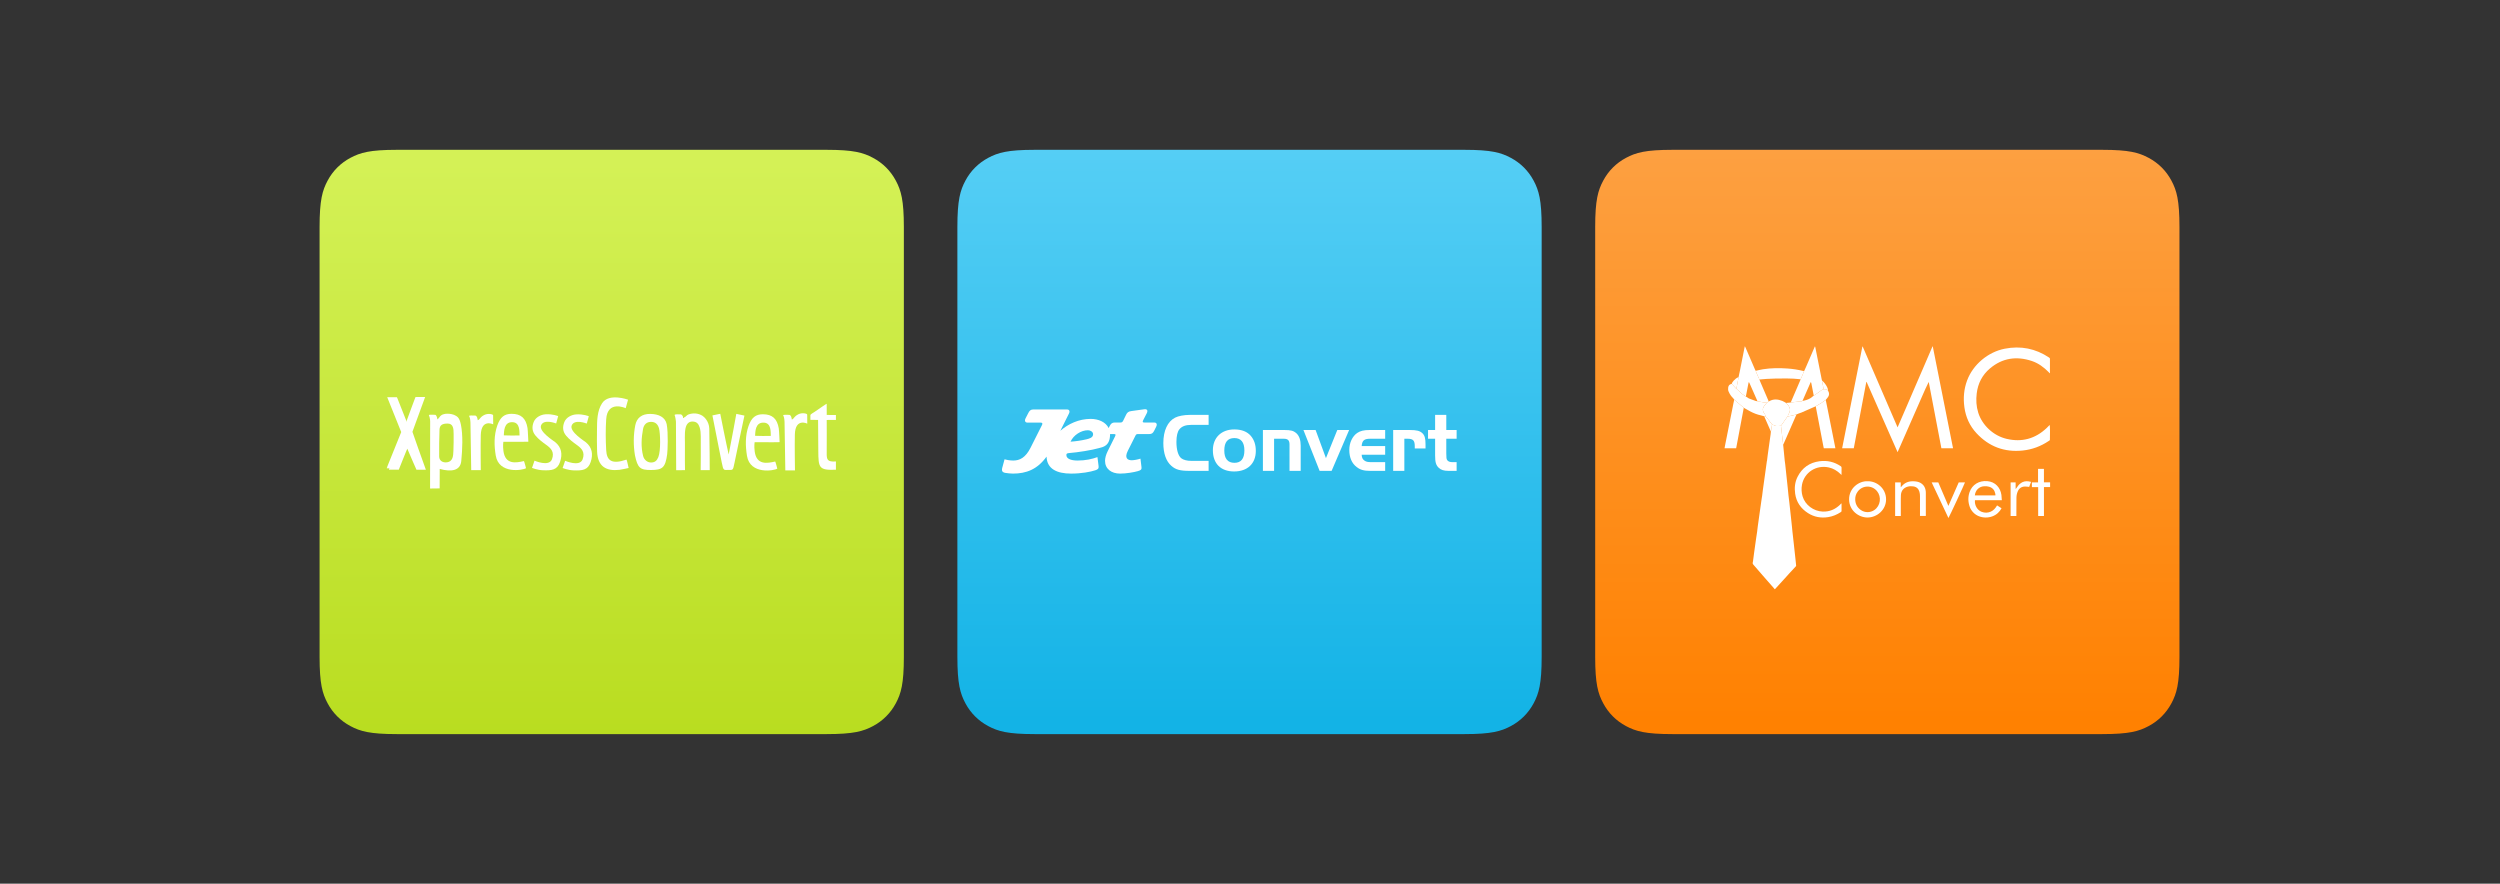 <svg width="2351" height="831" viewBox="0 0 2351 831" fill="none" xmlns="http://www.w3.org/2000/svg">
<rect x="0" y="0" width="2351" height="831" fill="#333333" stroke="none"/>
<g clip-path="url(#clip0_2132_29630)">
<path fill-rule="evenodd" clip-rule="evenodd" d="M373.12 140.891H777.402C802.643 140.891 811.796 143.519 821.023 148.454C830.251 153.389 837.493 160.63 842.428 169.858C847.363 179.086 849.991 188.238 849.991 213.479V617.762C849.991 643.002 847.363 652.155 842.428 661.383C837.493 670.61 830.251 677.852 821.023 682.787C811.796 687.722 802.643 690.35 777.402 690.35H373.12C347.879 690.35 338.726 687.722 329.499 682.787C320.271 677.852 313.029 670.61 308.094 661.383C303.159 652.155 300.531 643.002 300.531 617.762V213.479C300.531 188.238 303.159 179.086 308.094 169.858C313.029 160.63 320.271 153.389 329.499 148.454C338.726 143.519 347.879 140.891 373.12 140.891Z" fill="url(#paint0_linear_2132_29630)"/>
<path fill-rule="evenodd" clip-rule="evenodd" d="M972.912 140.891H1377.19C1402.44 140.891 1411.59 143.519 1420.82 148.454C1430.04 153.389 1437.28 160.63 1442.22 169.858C1447.15 179.086 1449.78 188.238 1449.78 213.479V617.762C1449.78 643.002 1447.15 652.155 1442.22 661.383C1437.28 670.61 1430.04 677.852 1420.82 682.787C1411.59 687.722 1402.44 690.35 1377.19 690.35H972.912C947.671 690.35 938.518 687.722 929.291 682.787C920.063 677.852 912.821 670.61 907.886 661.383C902.951 652.155 900.323 643.002 900.323 617.762V213.479C900.323 188.238 902.951 179.086 907.886 169.858C912.821 160.63 920.063 153.389 929.291 148.454C938.518 143.519 947.671 140.891 972.912 140.891Z" fill="url(#paint1_linear_2132_29630)"/>
<path fill-rule="evenodd" clip-rule="evenodd" d="M1572.7 140.891H1976.99C2002.23 140.891 2011.38 143.519 2020.61 148.454C2029.83 153.389 2037.08 160.63 2042.01 169.858C2046.95 179.086 2049.57 188.238 2049.57 213.479V617.762C2049.57 643.002 2046.95 652.155 2042.01 661.383C2037.08 670.61 2029.83 677.852 2020.61 682.787C2011.38 687.722 2002.23 690.35 1976.99 690.35H1572.7C1547.46 690.35 1538.31 687.722 1529.08 682.787C1519.85 677.852 1512.61 670.61 1507.68 661.383C1502.74 652.155 1500.11 643.002 1500.11 617.762V213.479C1500.11 188.238 1502.74 179.086 1507.68 169.858C1512.61 160.63 1519.85 153.389 1529.08 148.454C1538.31 143.519 1547.46 140.891 1572.7 140.891Z" fill="url(#paint2_linear_2132_29630)"/>
<path fill-rule="evenodd" clip-rule="evenodd" d="M1817.58 325.778C1823.93 357.678 1830.28 389.579 1836.64 421.564H1825.68C1821.71 400.746 1817.74 379.954 1813.78 359.162C1811.57 363.414 1809.72 367.802 1807.79 372.152C1805.83 376.568 1803.91 380.999 1801.97 385.422C1800.04 389.808 1798.11 394.193 1796.19 398.579C1794.24 403.002 1792.31 407.428 1790.36 411.851C1788.44 416.223 1786.52 420.593 1784.49 425.214C1774.7 403.012 1765.02 381.084 1755.35 359.156C1755.26 359.157 1755.17 359.158 1755.08 359.16C1751.16 379.949 1747.23 400.737 1743.3 421.561H1732.34C1738.7 389.619 1745.04 357.737 1751.38 325.912C1751.51 325.852 1751.54 325.818 1751.58 325.821C1751.61 325.824 1751.66 325.859 1751.67 325.891C1762.57 351.133 1773.47 376.375 1784.48 401.874C1787.35 395.398 1790.02 389.077 1792.75 382.777C1795.5 376.411 1798.24 370.037 1800.98 363.668C1803.72 357.336 1806.45 351.008 1809.19 344.677C1811.91 338.354 1814.64 332.028 1817.36 325.703C1817.44 325.728 1817.51 325.753 1817.58 325.778Z" fill="white"/>
<path fill-rule="evenodd" clip-rule="evenodd" d="M1927.38 351.019C1927.14 350.687 1926.94 350.32 1926.65 350.031C1922.09 345.42 1916.97 341.55 1910.71 339.469C1896.3 334.673 1882.99 336.636 1871.34 346.498C1864.09 352.637 1860.03 360.598 1858.91 369.956C1858.17 376.082 1858.47 382.14 1860.33 388.059C1864.07 399.942 1874.58 409.77 1887.07 412.707C1901.43 416.084 1913.99 412.588 1924.64 402.551C1925.64 401.613 1926.56 400.602 1927.53 399.616C1927.83 400.447 1927.94 409.058 1927.72 413.924C1927.35 414.18 1926.96 414.478 1926.54 414.754C1919.15 419.698 1911.04 422.751 1902.13 423.673C1884.85 425.461 1870.36 419.937 1858.71 407.401C1852.28 400.484 1848.58 392.218 1847.31 382.942C1846.14 374.353 1846.83 365.918 1849.88 357.741C1855.41 342.879 1869.46 331.033 1885.25 327.928C1900.3 324.968 1914.2 327.741 1926.91 336.203C1927.41 336.539 1927.78 336.849 1927.77 337.557C1927.74 341.884 1927.75 346.212 1927.75 350.54C1927.75 350.614 1927.71 350.688 1927.69 350.761C1927.59 350.847 1927.48 350.933 1927.38 351.019Z" fill="white"/>
<path fill-rule="evenodd" clip-rule="evenodd" d="M1731.78 473.565C1731.78 475.866 1731.76 478.168 1731.79 480.468C1731.8 481.08 1731.45 481.338 1731.02 481.619C1727.41 483.984 1723.53 485.617 1719.21 486.302C1712.35 487.391 1705.95 486.19 1700.17 482.476C1693.48 478.18 1689.29 472.159 1688.17 464.289C1687.38 458.739 1687.92 453.295 1690.5 448.259C1694.75 439.954 1701.61 434.998 1711.08 433.752C1718.34 432.796 1725.02 434.322 1731.05 438.452C1731.54 438.787 1731.81 439.118 1731.8 439.742C1731.76 441.802 1731.78 443.863 1731.78 445.924C1731.78 446.072 1731.76 446.22 1731.72 446.65C1731.22 446.179 1730.91 445.88 1730.6 445.581C1727.55 442.693 1724.1 440.55 1719.9 439.606C1708.08 436.944 1696.79 444.145 1694.59 455.839C1693.91 459.498 1694.09 463.16 1695.14 466.734C1697.54 474.879 1705.5 480.792 1714.13 481.088C1720.44 481.304 1725.69 479.074 1730.15 474.828C1730.62 474.375 1731.07 473.892 1731.53 473.423C1731.61 473.47 1731.7 473.518 1731.78 473.565Z" fill="white"/>
<path fill-rule="evenodd" clip-rule="evenodd" d="M1634.99 354.405C1635.41 352.436 1635.86 350.47 1636.25 348.496C1637.71 341.191 1639.15 333.882 1640.61 326.576C1640.66 326.296 1640.76 326.023 1640.88 325.57C1641.13 326.093 1641.33 326.472 1641.5 326.864C1644.47 333.758 1647.44 340.655 1650.42 347.547C1650.59 347.956 1650.85 348.329 1651.08 348.719C1651.26 349.255 1651.41 349.807 1651.63 350.324C1652.61 352.519 1653.6 354.704 1654.59 356.892C1654.74 357.356 1654.86 357.835 1655.05 358.283C1657.8 364.676 1660.55 371.065 1663.3 377.455C1662.68 377.9 1662.07 378.346 1661.45 378.791C1660.37 378.655 1659.29 378.558 1658.22 378.377C1656.37 378.063 1654.53 377.698 1652.68 377.355C1652.62 377.16 1652.58 376.957 1652.5 376.77C1650.07 371.257 1647.64 365.745 1645.2 360.236C1645.08 359.949 1644.9 359.684 1644.66 359.261C1644.49 359.635 1644.34 359.834 1644.3 360.053C1644.04 361.302 1643.81 362.557 1643.57 363.81C1642.98 366.839 1642.39 369.869 1641.81 372.899C1640.53 372.014 1639.25 371.129 1637.97 370.244C1637.82 370.101 1637.68 369.953 1637.53 369.815C1635.99 368.389 1634.44 366.964 1632.89 365.539C1633.29 363.483 1633.7 361.428 1634.09 359.369C1634.4 357.717 1634.69 356.06 1634.99 354.405Z" fill="white"/>
<path fill-rule="evenodd" clip-rule="evenodd" d="M1696.57 349.068C1697.21 347.644 1697.88 346.229 1698.51 344.794C1701.11 338.775 1703.71 332.75 1706.3 326.728C1706.43 326.427 1706.56 326.127 1706.78 325.633C1706.93 326.021 1707.05 326.244 1707.1 326.482C1709.12 336.613 1711.14 346.745 1713.16 356.876C1713.22 357.195 1713.34 357.504 1713.43 357.818C1713.44 358.064 1713.42 358.315 1713.47 358.554C1713.97 361.048 1714.48 363.54 1714.99 366.032C1713.18 366.57 1711.74 367.678 1710.37 368.888C1710.13 369.033 1709.87 369.163 1709.64 369.325C1708.3 370.238 1706.98 371.16 1705.65 372.079C1704.89 368.123 1704.12 364.168 1703.35 360.214C1703.29 359.939 1703.15 359.682 1703.04 359.416C1702.95 359.417 1702.85 359.417 1702.76 359.418C1702.43 360.16 1702.11 360.902 1701.78 361.644C1699.54 366.779 1697.3 371.914 1695.05 377.05C1694.79 377.175 1694.52 377.301 1694.26 377.427C1693.92 377.42 1693.59 377.375 1693.27 377.413C1690.17 377.773 1687.08 378.148 1683.99 378.518C1686.94 371.653 1689.89 364.789 1692.84 357.921C1693.01 357.511 1693.11 357.071 1693.25 356.644C1693.54 356.069 1693.86 355.507 1694.11 354.916C1694.95 352.972 1695.75 351.018 1696.57 349.068Z" fill="white"/>
<path d="M1876.47 465.844C1876.51 465.633 1876.54 465.55 1876.53 465.472C1876.48 465.023 1876.43 464.57 1876.34 464.126C1875.68 460.909 1873.83 458.713 1870.58 457.723C1869.11 457.277 1867.61 457.194 1866.09 457.254C1863.54 457.357 1861.36 458.29 1859.62 460.145C1858.13 461.741 1857.41 463.659 1857.14 465.844H1876.47ZM1882.51 470.364H1857.24C1856.72 475.055 1859.39 479.782 1863.59 481.339C1866.42 482.388 1869.28 482.401 1872.05 481.186C1874.76 479.998 1876.58 477.855 1878.05 475.271C1879.49 476.196 1880.84 477.066 1882.26 477.979C1881.34 479.711 1880.19 481.158 1878.82 482.434C1872.64 488.157 1861.6 488.2 1855.67 481.913C1854.25 480.411 1853.11 478.748 1852.41 476.825C1850.72 472.173 1850.56 467.449 1852.18 462.772C1854.61 455.758 1861.04 451.829 1868.77 452.446C1876.44 453.058 1881.22 458.657 1882.14 465.506C1882.35 467.047 1882.38 468.611 1882.51 470.364Z" fill="white"/>
<path d="M1744.65 469.496C1744.67 473.742 1746.41 477.15 1749.93 479.62C1753.74 482.298 1758.83 482.26 1762.68 479.614C1768.42 475.661 1769.58 467.309 1765.15 461.873C1760.37 456.016 1751.57 456.182 1747.03 462.219C1745.4 464.379 1744.63 466.811 1744.65 469.496ZM1756.22 452.558C1764.77 452.293 1773.61 459.16 1773.66 469.525C1773.72 479.392 1765.25 486.631 1756.27 486.673C1747.9 486.712 1738.91 480.085 1738.88 469.585C1738.84 459.009 1748.1 452.233 1756.22 452.558Z" fill="white"/>
<path fill-rule="evenodd" clip-rule="evenodd" d="M1716.92 376.062C1717.6 379.413 1718.3 382.761 1718.97 386.113C1720.87 395.647 1722.77 405.182 1724.66 414.718C1725.11 416.973 1725.55 419.231 1726.01 421.559H1715.09C1714.89 420.593 1714.67 419.602 1714.48 418.606C1712.21 406.71 1709.94 394.813 1707.67 382.916C1707.62 382.633 1707.58 382.346 1707.53 382.062C1708.82 381.303 1710.11 380.544 1711.4 379.784C1711.8 379.561 1712.21 379.366 1712.58 379.111C1714.03 378.105 1715.48 377.08 1716.92 376.062Z" fill="white"/>
<path fill-rule="evenodd" clip-rule="evenodd" d="M1639.86 383.451C1638.45 390.974 1637.03 398.498 1635.61 406.021C1634.72 410.714 1633.84 415.407 1632.96 420.099C1632.87 420.578 1632.76 421.054 1632.66 421.565H1621.75C1621.99 420.276 1622.21 419.039 1622.45 417.808C1625.04 404.808 1627.63 391.809 1630.22 378.811C1630.42 377.805 1630.66 376.806 1630.88 375.805C1631.28 376.155 1631.68 376.507 1632.08 376.853C1633.64 378.185 1635.2 379.515 1636.76 380.846C1637.79 381.714 1638.83 382.583 1639.86 383.451Z" fill="white"/>
<path fill-rule="evenodd" clip-rule="evenodd" d="M1787.52 485.24H1782.19V453.625H1784.82H1787.46V458.245C1787.89 457.811 1788.12 457.614 1788.31 457.383C1790.91 454.164 1794.36 452.618 1798.5 452.58C1799.96 452.566 1801.45 452.645 1802.87 452.951C1807.74 454.003 1810.68 457.47 1811.01 462.374C1811.05 462.867 1811.05 463.362 1811.05 463.856C1811.05 470.656 1811.05 477.455 1811.05 484.254V485.204H1805.55V483.874C1805.55 478.188 1805.54 472.501 1805.55 466.814C1805.55 465.327 1805.44 463.859 1805.01 462.416C1804.16 459.558 1802.28 457.84 1799.27 457.396C1797.51 457.137 1795.74 457.165 1794.02 457.645C1790.11 458.73 1787.87 461.486 1787.61 465.563C1787.52 466.836 1787.52 468.116 1787.52 469.393C1787.51 474.214 1787.52 479.036 1787.52 483.857V485.24Z" fill="white"/>
<path fill-rule="evenodd" clip-rule="evenodd" d="M1689.09 531.815C1688.91 530.386 1688.45 525.724 1688.36 524.826C1687.89 520.495 1687.42 516.164 1686.94 511.833C1686.5 507.912 1686.06 503.993 1685.62 500.073C1685.47 498.558 1685.34 497.042 1685.18 495.529C1684.82 492.088 1684.45 488.647 1684.08 485.207C1683.6 480.826 1683.13 476.444 1682.64 472.064C1682.41 470.02 1682.15 467.979 1681.9 465.936C1681.66 463.562 1681.44 461.187 1681.19 458.814C1680.41 451.403 1679.62 443.993 1678.82 436.584C1678.7 435.482 1678.52 434.386 1678.37 433.288C1678.08 430.28 1677.78 427.272 1677.49 424.265C1677.29 422.232 1677.08 420.201 1676.88 418.169C1676.62 415.963 1676.35 413.759 1676.1 411.552C1675.68 407.833 1675.26 404.113 1674.84 400.393C1673.89 400.476 1672.94 400.566 1671.99 400.64C1670.5 400.758 1669.12 400.393 1667.81 399.679C1667.38 399.447 1666.89 399.337 1666.43 399.172C1666.13 401.201 1665.83 403.231 1665.52 405.259C1665.49 405.458 1665.41 405.65 1665.35 405.846C1665.27 406.622 1665.22 407.4 1665.12 408.171C1664.76 410.814 1664.38 413.453 1664.01 416.094C1663.45 420.076 1662.89 424.056 1662.34 428.039C1662.12 429.703 1661.94 431.374 1661.73 433.041C1661.67 433.281 1661.58 433.516 1661.55 433.759C1660.93 438.203 1660.32 442.647 1659.7 447.091C1659.07 451.615 1658.42 456.137 1657.8 460.663C1657.56 462.414 1657.37 464.173 1657.16 465.928C1656.97 467.136 1656.76 468.343 1656.59 469.553C1656.12 472.806 1655.66 476.06 1655.2 479.314C1654.45 484.602 1653.71 489.89 1652.98 495.181C1652.76 496.806 1652.59 498.439 1652.4 500.068C1652.06 502.299 1651.71 504.528 1651.39 506.762C1650.74 511.314 1650.1 515.867 1649.48 520.423C1649.14 522.862 1648.85 525.306 1648.53 527.747C1648.47 528.107 1648.44 528.482 1648.32 528.824C1647.99 529.761 1648.36 530.428 1648.98 531.14C1651.99 534.561 1654.93 538.037 1657.92 541.47C1661.41 545.473 1664.93 549.45 1668.43 553.442C1668.62 553.657 1668.77 553.905 1668.92 554.123C1669.19 553.959 1669.31 553.916 1669.39 553.833C1673.11 549.76 1676.82 545.684 1680.53 541.606C1681.34 540.72 1682.12 539.812 1682.93 538.931C1684.83 536.861 1686.72 534.787 1688.66 532.752C1688.95 532.453 1689.14 532.227 1689.09 531.815Z" fill="white"/>
<path fill-rule="evenodd" clip-rule="evenodd" d="M1696.57 349.077C1695.75 351.027 1694.95 352.982 1694.11 354.925C1693.86 355.516 1693.54 356.078 1693.25 356.653C1688.91 356.175 1684.57 355.895 1680.2 355.908C1676.68 355.918 1673.16 355.914 1669.64 355.985C1666.79 356.043 1663.94 356.166 1661.1 356.333C1658.92 356.461 1656.76 356.703 1654.59 356.895C1653.6 354.706 1652.61 352.522 1651.64 350.327C1651.41 349.81 1651.26 349.258 1651.08 348.722C1653.36 348.221 1655.63 347.604 1657.94 347.243C1665.57 346.048 1673.25 346.003 1680.94 346.54C1686.22 346.91 1691.44 347.733 1696.57 349.077Z" fill="white"/>
<path fill-rule="evenodd" clip-rule="evenodd" d="M1816.55 453.668H1822.79C1825.91 460.953 1829.03 468.216 1832.26 475.758C1835.59 468.194 1838.79 460.928 1841.98 453.664H1847.86C1847.75 454.509 1833.31 485.654 1832.31 487.139C1827.06 475.981 1821.83 464.877 1816.55 453.668Z" fill="white"/>
<path fill-rule="evenodd" clip-rule="evenodd" d="M1922.13 485.231H1916.7V458.122H1910.81C1910.71 456.592 1910.75 455.181 1910.78 453.655H1916.58V440.936C1918.46 440.899 1920.23 440.919 1922.11 440.922V453.588H1927.91V458.066H1922.13V485.231Z" fill="white"/>
<path fill-rule="evenodd" clip-rule="evenodd" d="M1896.2 485.218H1890.78V453.621H1893.16H1895.49V459.601C1895.57 459.637 1895.65 459.674 1895.72 459.71C1895.91 459.444 1896.12 459.188 1896.3 458.912C1897.44 457.119 1898.72 455.451 1900.52 454.221C1902.7 452.726 1905.12 452.298 1907.71 452.677C1908.44 452.784 1909.17 452.969 1910.02 453.144C1909.39 454.827 1908.79 456.396 1908.24 457.878C1906.86 457.749 1905.58 457.511 1904.31 457.531C1901.1 457.579 1898.82 459.089 1897.54 462C1896.71 463.916 1896.29 465.935 1896.27 468.006C1896.21 473.277 1896.22 478.549 1896.2 483.821C1896.2 484.264 1896.2 484.708 1896.2 485.218Z" fill="white"/>
<path fill-rule="evenodd" clip-rule="evenodd" d="M1676.88 418.184C1676.62 415.978 1676.35 413.773 1676.1 411.567C1675.67 407.848 1675.26 404.128 1674.83 400.408C1676.71 397.717 1678.59 395.024 1680.48 392.341C1680.66 392.084 1680.93 391.89 1681.16 391.667C1682.51 391.401 1683.86 391.171 1685.19 390.862C1686.61 390.535 1688 390.134 1689.41 389.766C1686.8 395.74 1684.19 401.717 1681.58 407.689C1680.19 410.865 1678.79 414.037 1677.38 417.207C1677.24 417.542 1677.05 417.859 1676.88 418.184Z" fill="white"/>
<path d="M1710.86 370.59C1711.01 371.02 1711.13 371.452 1711.24 371.887C1711.13 371.452 1711.01 371.02 1710.86 370.59ZM1719.28 367.793C1719.14 367.547 1719.02 367.282 1718.9 367.026C1717.71 366.269 1716.43 365.821 1714.99 366.026C1713.18 366.565 1711.74 367.672 1710.37 368.883C1710.42 369.024 1710.47 369.166 1710.51 369.307C1710.47 369.166 1710.42 369.024 1710.37 368.883C1710.13 369.027 1709.87 369.157 1709.63 369.319C1708.3 370.233 1706.98 371.154 1705.65 372.073C1704.71 372.809 1703.76 373.546 1702.82 374.282C1703.23 374.451 1703.31 374.752 1703.33 375.079C1703.31 374.752 1703.23 374.451 1702.82 374.282C1700.45 375.808 1697.79 376.535 1695.05 377.044C1694.79 377.17 1694.52 377.296 1694.25 377.421C1693.92 377.415 1693.59 377.369 1693.26 377.407C1690.17 377.767 1687.08 378.142 1683.98 378.512C1682.53 378.646 1681.08 378.779 1679.62 378.913C1679.75 379.117 1679.82 379.386 1680 379.515C1681.73 380.764 1682.75 382.475 1683.23 384.482C1683.37 385.082 1683.27 385.771 1683.15 386.393C1682.89 387.681 1682.46 388.92 1681.65 389.994C1681.49 390.543 1681.32 391.092 1681.16 391.641C1682.51 391.377 1683.86 391.145 1685.19 390.837C1686.61 390.51 1688 390.109 1689.41 389.741C1690.13 389.437 1690.86 389.134 1691.59 388.831C1692.41 388.548 1693.25 388.314 1694.05 387.972C1696.99 386.705 1699.92 385.402 1702.85 384.112C1704.41 383.425 1705.97 382.738 1707.53 382.051C1708.82 381.292 1710.11 380.533 1711.4 379.774C1711.4 378.464 1711.41 377.154 1711.41 375.844C1711.41 377.154 1711.4 378.464 1711.4 379.774C1711.79 379.551 1712.21 379.356 1712.58 379.1C1714.03 378.094 1715.47 377.07 1716.92 376.053C1717.7 375.091 1718.57 374.188 1719.23 373.155C1720.33 371.417 1720.33 369.593 1719.28 367.793Z" fill="white"/>
<path fill-rule="evenodd" clip-rule="evenodd" d="M1661.45 378.78C1660.37 378.645 1659.29 378.547 1658.22 378.366C1656.37 378.052 1654.53 377.687 1652.69 377.344C1652.17 377.263 1651.66 377.182 1651.14 377.101C1648.95 376.289 1646.76 375.477 1644.57 374.665C1643.65 374.073 1642.73 373.481 1641.81 372.888C1640.53 372.003 1639.25 371.118 1637.97 370.233C1637.83 370.09 1637.69 369.943 1637.54 369.805C1635.99 368.378 1634.44 366.953 1632.89 365.528C1632.75 365.448 1632.61 365.369 1632.47 365.289C1631.17 363.846 1629.88 362.403 1628.59 360.961C1626.41 361.458 1625.53 362.307 1625.2 364.335C1624.98 365.687 1625.04 367.028 1625.61 368.314C1626.63 370.62 1627.98 372.705 1629.85 374.446C1630.2 374.895 1630.54 375.345 1630.88 375.796C1631.28 376.146 1631.68 376.498 1632.08 376.844C1633.64 378.176 1635.2 379.506 1636.76 380.837C1637.79 381.705 1638.83 382.574 1639.87 383.442C1640.26 383.675 1640.64 383.917 1641.04 384.14C1642.63 385.035 1644.23 385.925 1645.82 386.816C1649.01 388.523 1652.35 389.831 1655.9 390.613C1656.95 390.904 1658 391.195 1659.05 391.485C1659.53 391.528 1660.01 391.571 1660.48 391.613C1660.22 390.91 1659.96 390.206 1659.7 389.503C1658.55 388.295 1657.89 386.791 1657.77 385.223C1657.69 384.251 1658.21 383.149 1658.72 382.244C1659.25 381.294 1660.09 380.51 1660.79 379.649C1661.02 379.367 1661.23 379.07 1661.45 378.78Z" fill="white"/>
<path fill-rule="evenodd" clip-rule="evenodd" d="M1659.05 391.5C1659.53 391.543 1660 391.585 1660.48 391.627C1660.84 392.015 1661.22 392.382 1661.55 392.796C1662.68 394.262 1663.8 395.745 1664.92 397.22C1665.42 397.874 1665.93 398.525 1666.43 399.178C1666.12 401.207 1665.83 403.237 1665.52 405.265C1665.49 405.465 1665.41 405.656 1665.35 405.852C1663.25 401.069 1661.15 396.284 1659.05 391.5Z" fill="white"/>
<path fill-rule="evenodd" clip-rule="evenodd" d="M1632.47 365.3C1631.18 363.858 1629.88 362.415 1628.59 360.973C1628.83 359.708 1629.61 358.738 1630.45 357.829C1631.76 356.425 1633.27 355.271 1635 354.406C1634.7 356.061 1634.4 357.718 1634.09 359.37C1633.7 361.428 1633.29 363.483 1632.89 365.54C1632.75 365.46 1632.61 365.38 1632.47 365.3Z" fill="white"/>
<path fill-rule="evenodd" clip-rule="evenodd" d="M1718.9 367.027C1717.71 366.27 1716.43 365.822 1714.98 366.027C1714.48 363.535 1713.97 361.043 1713.47 358.549C1713.42 358.31 1713.44 358.058 1713.43 357.812C1715.49 359.612 1717.13 361.72 1718.28 364.176C1718.7 365.072 1719.06 366.001 1718.9 367.027Z" fill="white"/>
<path fill-rule="evenodd" clip-rule="evenodd" d="M1683.23 384.507C1682.75 382.5 1681.73 380.789 1680 379.54C1679.82 379.411 1679.75 379.142 1679.62 378.938C1678.46 378.297 1677.34 377.534 1676.11 377.037C1671.98 375.367 1667.84 374.981 1663.77 377.297C1663.63 377.378 1663.46 377.412 1663.3 377.468C1662.69 377.913 1662.07 378.358 1661.45 378.803C1661.23 379.093 1661.02 379.39 1660.79 379.672C1660.09 380.534 1659.25 381.317 1658.72 382.267C1658.21 383.173 1657.7 384.274 1657.77 385.247C1657.89 386.814 1658.55 388.318 1659.71 389.526C1659.96 390.229 1660.22 390.933 1660.48 391.636C1660.84 392.023 1661.23 392.39 1661.55 392.805C1662.69 394.27 1663.8 395.753 1664.93 397.228C1665.42 397.882 1665.93 398.534 1666.43 399.186C1666.89 399.352 1667.38 399.462 1667.81 399.694C1669.12 400.408 1670.5 400.772 1671.99 400.655C1672.94 400.58 1673.89 400.49 1674.84 400.408C1676.72 397.717 1678.59 395.024 1680.48 392.34C1680.66 392.084 1680.94 391.889 1681.16 391.666C1681.33 391.116 1681.49 390.568 1681.65 390.019C1682.46 388.944 1682.89 387.706 1683.15 386.417C1683.27 385.796 1683.37 385.107 1683.23 384.507Z" fill="white"/>
<path fill-rule="evenodd" clip-rule="evenodd" d="M669.954 390.66C671.2 397.302 672.732 404.288 673.699 409.55C675.387 418.759 677.029 425.899 678.766 435.096C680.292 443.173 680.741 441.864 685.303 441.932C689.34 441.992 689.313 442.206 690.682 435.455C693.32 422.448 700.071 390.822 700.071 390.822L692.423 389.202C692.423 389.202 687.676 415.595 685.25 427.414C682.982 417.754 677.338 389.148 677.338 389.148C677.338 389.148 674.997 389.53 669.954 390.66Z" fill="white"/>
<path fill-rule="evenodd" clip-rule="evenodd" d="M426.386 423.787C426.668 419.973 426.597 411.409 426.597 408.134C426.597 403.101 426.283 398.317 420.901 398.312C416.104 398.307 413.483 399.644 413.306 404.032C413.007 411.466 412.912 421.847 412.99 429.293C413.031 433.242 416.318 435.17 419.95 434.797C426.281 434.149 426.175 428.248 426.386 423.787ZM404.445 459.408C404.445 437.703 404.524 419.032 404.524 396.1C404.524 395.557 404.396 394.02 404.075 392.727C403.777 391.513 403.282 390.526 403.311 390.324C403.39 389.785 409.157 390.024 409.377 390.108C410.985 390.728 411.355 394.426 411.355 394.426C411.355 394.426 412.624 393.414 413.341 392.267C416.533 387.167 425.736 389.501 426.912 390.108C429.566 391.478 431.945 391.917 433.453 399.392C435.458 409.322 434.848 422.524 433.77 433.609C432.926 442.28 425.041 444.171 413.517 440.985C413.412 448.541 413.552 451.527 413.446 459.299C410.634 459.299 407.258 459.408 404.445 459.408Z" fill="white"/>
<path fill-rule="evenodd" clip-rule="evenodd" d="M590.628 375.871L588.414 383.859C588.414 383.859 571.219 375.871 570.058 394.331C569.45 404.016 569.521 413.539 570.058 423.257C570.589 432.85 574.871 437.088 589.151 432.218C589.468 432.11 591.155 440.098 591.155 440.098C591.155 440.098 584.908 441.551 582.506 441.825C570.164 443.228 562.007 438.801 561.514 424.553C561.198 415.379 561.381 413.477 561.409 404.584C561.436 395.887 561.484 386.284 566.26 379.11C572.8 369.286 590.628 375.871 590.628 375.871Z" fill="white"/>
<path fill-rule="evenodd" clip-rule="evenodd" d="M786.092 441.732C769.951 442.38 769.632 439.874 769.53 423.705C769.491 417.405 769.423 402.495 769.319 394.939C769.317 394.785 766.179 394.959 762.11 394.849C762.08 391.22 762.09 394.025 762.1 390.519C762.103 389.331 764.642 388.481 768.686 385.529C769.489 384.944 777.695 379.214 777.418 379.782C777.384 379.853 777.459 386.567 777.459 390.205C777.459 390.314 784.805 390.225 786.092 390.244C786.144 390.244 786.117 390.467 786.097 394.92C778.095 394.92 777.438 394.939 777.438 394.939C777.438 394.939 777.557 418.995 777.442 425.864C777.334 432.295 777.97 434.501 786.092 433.96V441.732Z" fill="white"/>
<path fill-rule="evenodd" clip-rule="evenodd" d="M634.509 390.211C634.955 389.869 638.06 389.8 640.312 389.888C642.175 389.959 642.092 393.479 642.455 393.304C645.162 392.009 645.532 390.408 647.554 389.707C651.976 388.172 656.513 388.551 660.494 390.93C662.214 391.959 666.788 396.292 666.999 402.985C667.343 413.881 667.421 442.131 667.421 442.131L658.911 442.095C658.911 442.095 659.157 418.682 659.005 410.347C658.951 407.482 658.847 404.693 657.939 401.874C656.837 398.449 655.095 396.515 651.414 396.41C647.331 396.292 645.414 399.137 644.636 402.876C643.581 407.95 644.259 414.791 644.108 419.931C643.94 425.67 644.178 442.131 644.178 442.131L635.88 442.167C635.88 442.167 635.697 415.653 635.669 398.27C635.669 397.539 635.691 394.664 635.389 392.873C635.071 390.995 634.366 390.32 634.509 390.211Z" fill="white"/>
<path fill-rule="evenodd" clip-rule="evenodd" d="M500.296 440.005L502.652 433.203C502.652 433.203 516.309 439.269 519.072 431.873C521.639 425 518.039 421.497 513.84 418.473C510.191 415.844 506.576 413.193 503.609 409.646C500.262 405.644 500.12 401.328 501.876 396.865C503.633 392.399 508.591 389.888 513.094 389.596C519.741 389.164 524.909 391.323 524.909 391.323L523.01 398.232C523.01 398.232 511.302 393.589 508.806 400.066C506.578 405.845 520.652 414.584 522.166 415.825C528.046 420.649 529.138 427.088 526.667 434.392C524.131 441.889 519.017 442.573 510.563 442.236C505.148 442.02 500.296 440.005 500.296 440.005Z" fill="white"/>
<path fill-rule="evenodd" clip-rule="evenodd" d="M529.095 440.106L531.451 433.305C531.451 433.305 545.108 439.37 547.871 431.975C550.438 425.101 546.838 421.599 542.639 418.575C538.99 415.946 535.375 413.295 532.408 409.747C529.061 405.746 528.919 401.43 530.674 396.967C532.431 392.501 537.39 389.99 541.893 389.698C548.539 389.266 553.707 391.425 553.707 391.425L551.809 398.333C551.809 398.333 540.101 393.691 537.604 400.167C535.377 405.946 549.451 414.685 550.965 415.927C556.845 420.751 557.937 427.189 555.466 434.493C552.929 441.99 547.815 442.674 539.361 442.338C533.947 442.122 529.095 440.106 529.095 440.106Z" fill="white"/>
<path fill-rule="evenodd" clip-rule="evenodd" d="M399.795 373.352C396.683 381.878 393.777 389.938 390.801 397.95C388.464 404.247 387.848 406.082 387.848 406.082C387.848 406.082 397.652 434.243 400.489 441.73C394.475 441.756 391.628 441.73 391.628 441.73C391.628 441.73 384.97 426.674 383.031 421.95C382.958 421.77 375.014 441.703 375.014 441.703H365.704C365.704 441.703 379.483 403.677 379.549 403.491C384.589 389.586 390.722 373.372 390.722 373.372C390.722 373.372 395.448 373.391 399.795 373.352Z" fill="white"/>
<path fill-rule="evenodd" clip-rule="evenodd" d="M742.07 390.12C744.25 390.047 744.601 394.51 744.601 394.51C744.601 394.51 745.516 394.581 747.133 392.351C747.602 391.704 748.821 390.552 750.861 389.545C754.306 387.844 759.089 388.825 759.089 389.904C759.089 392.23 759.158 398.396 759.158 398.396C759.158 398.396 747.908 392.711 747.486 408.579C747.219 418.627 747.59 442.364 747.59 442.364H738.518C738.518 442.364 738.097 413.004 737.781 396.596C737.772 396.201 737.587 392.184 736.549 390.659C735.987 389.831 739.891 390.12 742.07 390.12Z" fill="white"/>
<path fill-rule="evenodd" clip-rule="evenodd" d="M446.712 390.768C448.893 390.696 449.244 395.159 449.244 395.159C449.244 395.159 450.159 395.229 451.775 393C452.245 392.352 453.463 391.2 455.502 390.193C458.948 388.492 463.73 389.473 463.73 390.552C463.73 392.879 463.801 399.045 463.801 399.045C463.801 399.045 452.548 393.359 452.126 409.227C451.86 419.276 452.126 442.096 452.126 442.096L443.134 442.121C443.134 442.121 442.739 413.652 442.422 397.245C442.415 396.849 442.228 392.832 441.191 391.307C440.629 390.48 444.532 390.768 446.712 390.768Z" fill="white"/>
<path fill-rule="evenodd" clip-rule="evenodd" d="M619.101 429.871C617.715 433.323 615.725 434.945 612.245 434.945C608.906 434.945 605.722 432.47 604.807 428.845C602.643 420.27 603.16 411.888 604.711 403.453C605.463 399.363 608.007 396.705 612.322 396.728C616.353 396.749 618.645 398.994 619.733 402.831C620.933 407.065 621.526 423.826 619.101 429.871ZM626.959 398.892C625.521 392.113 619.227 389.35 611.549 389.244C603.528 389.134 598.758 393.085 597.423 399.863C595.607 409.082 595.56 418.753 597.107 428.18C599.639 439.981 601.821 442.05 612.182 441.993C622.908 441.931 625.679 439.979 627.416 427.1C627.838 423.969 628.542 407.31 626.959 398.892Z" fill="white"/>
<path fill-rule="evenodd" clip-rule="evenodd" d="M488.57 409.495C482.761 409.545 479.425 409.706 473.785 409.405C474.065 405.879 473.714 396.452 482.247 397.036C489.044 397.502 488.411 405.663 488.57 409.495ZM494.671 440.277C494.728 440.236 492.907 433.536 492.701 433.585C485.247 435.312 475.191 437.182 473.432 424.156C472.737 419.006 473.363 415.45 473.363 415.45C473.363 415.45 488.571 415.455 491.373 415.454C495.937 415.45 496.85 415.378 496.85 415.378C496.85 415.378 496.406 404.475 496.077 402.497C494.555 393.347 489.994 389.148 481.133 389.148C474.403 389.148 470.458 392.202 467.667 400.122C464.433 409.295 464.671 419.03 466.19 428.331C469.098 446.159 491.928 442.22 494.671 440.277Z" fill="white"/>
<path fill-rule="evenodd" clip-rule="evenodd" d="M724.859 409.917C719.05 409.967 715.713 410.128 710.072 409.827C710.354 406.301 710.001 396.874 718.537 397.458C725.331 397.924 724.7 406.085 724.859 409.917ZM730.958 440.699C731.016 440.657 729.195 433.958 728.989 434.006C721.536 435.734 711.478 437.604 709.721 424.578C709.026 419.428 709.65 415.872 709.65 415.872C709.65 415.872 724.861 415.877 727.661 415.876C732.224 415.872 733.139 415.8 733.139 415.8C733.139 415.8 732.695 404.896 732.364 402.919C730.844 393.769 726.283 389.57 717.423 389.57C710.69 389.57 706.747 392.624 703.954 400.544C700.72 409.717 700.96 419.452 702.477 428.753C705.387 446.581 728.216 442.642 730.958 440.699Z" fill="white"/>
<path fill-rule="evenodd" clip-rule="evenodd" d="M635.706 396.361C635.699 395.966 635.512 391.948 634.476 390.423C633.914 389.596 637.816 389.885 639.996 389.885C642.175 389.812 642.528 394.273 642.528 394.273C642.528 394.273 643.441 394.346 645.06 392.114" fill="white"/>
<mask id="mask0_2132_29630" style="mask-type:alpha" maskUnits="userSpaceOnUse" x="363" y="373" width="24" height="68">
<path d="M363.447 373.32H386.302V440.639H363.447V373.32Z" fill="white"/>
</mask>
<g mask="url(#mask0_2132_29630)">
<path fill-rule="evenodd" clip-rule="evenodd" d="M373.223 373.32L386.303 406.315L372.907 440.57L363.447 440.64L377.302 406.315L364.046 373.32H373.223Z" fill="white"/>
</g>
<path d="M1021.81 413.106C1016.82 414.276 1011.83 414.991 1006.75 415.355C1009.43 409.264 1016.55 404.596 1023.14 404.596C1025.2 404.596 1027.95 405.939 1027.95 408.361C1027.95 411.59 1024.3 412.486 1021.81 413.106ZM1085.58 397.332H1076.23C1074.53 397.332 1074.18 396.8 1075.16 394.919L1078.36 388.736C1079.88 385.776 1078.54 384.524 1076.05 384.879L1063.76 386.582C1061.18 386.941 1060.02 387.925 1059.04 389.901L1056.28 395.544C1055.65 396.714 1055.21 397.332 1053.69 397.332H1048.26C1045.95 397.332 1044.79 398.234 1043.54 400.652L1042.58 402.542C1039.82 396.9 1033.04 393.927 1025.72 393.927C1014.5 393.927 1004.52 398.646 997.145 405.109L1005.15 389.091C1005.42 388.553 1005.77 387.839 1005.77 387.119C1005.77 385.776 1004.79 385.062 1003.54 385.062H971.751C969.437 385.062 968.276 385.953 967.027 388.371L964.445 393.394C963.198 395.817 964.176 397.428 966.226 397.428H978.785C980.388 397.428 980.567 398.412 979.854 399.755L969.163 421.002C964.445 430.405 958.924 433.096 952.867 433.096C949.397 433.096 945.742 432.289 944.671 431.93L942.448 440.176C942.267 440.89 942.267 441.519 942.267 442.052C942.267 443.404 943.337 444.297 945.118 444.661C946.634 445.016 950.998 445.372 952.6 445.372C964.931 445.372 975.489 441.543 984.168 429.406C984.583 440.987 993.88 445.372 1007.29 445.372C1016.91 445.372 1025.46 443.759 1030.09 442.238C1032.49 441.433 1033.38 440.627 1033.12 438.381L1032.05 429.867C1027.15 431.66 1020.83 433.096 1013.34 433.096C1007.02 433.096 1002.84 431.306 1002.84 428.078C1002.84 427.271 1002.75 426.288 1004.97 426.106C1013.97 425.391 1026.61 423.334 1033.66 421.351C1037.13 420.369 1043.9 419.562 1043.9 408.361C1043.9 408.299 1043.88 408.246 1043.88 408.184H1047.46C1049.24 408.184 1049.42 408.72 1048.53 410.51L1041.58 424.494C1040.07 427.534 1039.18 430.764 1039.18 433.363C1039.18 440.89 1045.05 445.372 1053.34 445.372C1059.13 445.372 1066.34 444.115 1070.08 443.045C1072.84 442.238 1073.73 441.519 1073.47 439.365L1072.49 431.306C1069.9 432.198 1066.16 432.827 1064.29 432.827C1060.37 432.827 1057.17 430.764 1060.64 423.866L1067.68 409.882C1068.3 408.544 1068.74 408.184 1070.26 408.184H1080.77C1083.09 408.184 1084.25 407.377 1085.49 404.864L1087.27 401.28C1087.63 400.561 1087.81 399.937 1087.81 399.395C1087.81 398.143 1087.01 397.332 1085.58 397.332Z" fill="white"/>
<path fill-rule="evenodd" clip-rule="evenodd" d="M1136.58 442.798H1118.39C1109.68 442.798 1105.53 441.619 1101.53 438.069C1096.58 433.803 1094 426.31 1094 416.601C1094 405.007 1098 396.401 1105.05 392.768C1108.12 391.191 1113.45 390.164 1118.86 390.164H1136.58V399.557H1120.19C1115.09 399.557 1111.57 400.818 1109.21 403.581C1107.33 405.712 1106.31 409.976 1106.31 415.575C1106.31 422.991 1107.96 428.517 1110.78 430.882C1112.9 432.547 1116.19 433.411 1120.58 433.411H1136.58V442.798Z" fill="white"/>
<path d="M1151.33 423.713C1151.33 431.293 1154.55 435.235 1160.9 435.235C1167.09 435.235 1170.23 431.293 1170.23 423.56C1170.23 415.903 1167.01 411.955 1160.82 411.955C1154.46 411.955 1151.33 415.827 1151.33 423.713ZM1176.35 409.989C1179.49 413.774 1180.97 418.35 1180.97 424.029C1180.97 435.946 1173.13 443.367 1160.59 443.367C1147.96 443.367 1140.59 435.946 1140.59 423.401C1140.59 411.562 1148.58 403.828 1160.74 403.828C1167.72 403.828 1172.97 405.964 1176.35 409.989Z" fill="white"/>
<path fill-rule="evenodd" clip-rule="evenodd" d="M1207.87 404.383C1213.99 404.383 1216.5 405.098 1219.16 407.463C1221.83 409.991 1223.17 413.776 1223.17 419.139V442.812H1212.66V417.954C1212.66 414.092 1211.09 412.591 1207.25 412.591H1198.15V442.812H1187.64V404.383H1207.87Z" fill="white"/>
<path fill-rule="evenodd" clip-rule="evenodd" d="M1257.59 404.383H1268.73L1252.25 442.812H1240.97L1225.75 404.383H1237.2L1246.92 430.819L1257.59 404.383Z" fill="white"/>
<path fill-rule="evenodd" clip-rule="evenodd" d="M1302.61 427.663H1280.5C1280.73 430.58 1281.43 432.005 1283.32 433.261C1284.81 434.294 1286.46 434.605 1289.75 434.605H1302.61V442.812H1288.65C1282.62 442.812 1279.24 441.867 1275.79 439.186C1271.24 435.717 1268.88 430.192 1268.88 423.087C1268.88 416.38 1271.79 410.221 1276.34 407.146C1279.24 405.17 1282.69 404.383 1287.86 404.383H1302.61V412.591H1288.65C1282.93 412.591 1280.97 414.169 1280.5 419.456H1302.61V427.663Z" fill="white"/>
<path fill-rule="evenodd" clip-rule="evenodd" d="M1325.75 404.383C1332.1 404.383 1335.08 405.098 1337.51 407.304C1339.79 409.434 1340.57 412.121 1340.57 417.954V421.744H1330.45V419.695C1330.45 414.246 1328.89 412.591 1323.71 412.591H1320.65V442.812H1310.14V404.383H1325.75Z" fill="white"/>
<path fill-rule="evenodd" clip-rule="evenodd" d="M1349.58 390.164H1360.09V404.369H1369.81V412.577H1360.09V426.547C1360.09 430.489 1360.25 431.675 1360.96 432.701C1361.82 433.962 1363.46 434.591 1365.66 434.591H1369.81V442.798H1362.21C1357.82 442.798 1354.99 441.929 1352.96 439.881C1350.37 437.431 1349.58 434.591 1349.58 428.359V412.577H1342.92V404.369H1349.58V390.164Z" fill="white"/>
</g>
<defs>
<linearGradient id="paint0_linear_2132_29630" x1="575.261" y1="153.185" x2="575.261" y2="690.35" gradientUnits="userSpaceOnUse">
<stop stop-color="#D4F156"/>
<stop offset="1" stop-color="#B9DD20"/>
</linearGradient>
<linearGradient id="paint1_linear_2132_29630" x1="1175.05" y1="140.891" x2="1175.05" y2="677.311" gradientUnits="userSpaceOnUse">
<stop stop-color="#55CEF5"/>
<stop offset="1" stop-color="#13B3E6"/>
</linearGradient>
<linearGradient id="paint2_linear_2132_29630" x1="1774.84" y1="140.891" x2="1774.84" y2="677.311" gradientUnits="userSpaceOnUse">
<stop stop-color="#FDA041"/>
<stop offset="1" stop-color="#FF8101"/>
</linearGradient>
<clipPath id="clip0_2132_29630">
<rect width="1749.04" height="549.46" fill="white" transform="translate(300.531 140.906)"/>
</clipPath>
</defs>
</svg>
